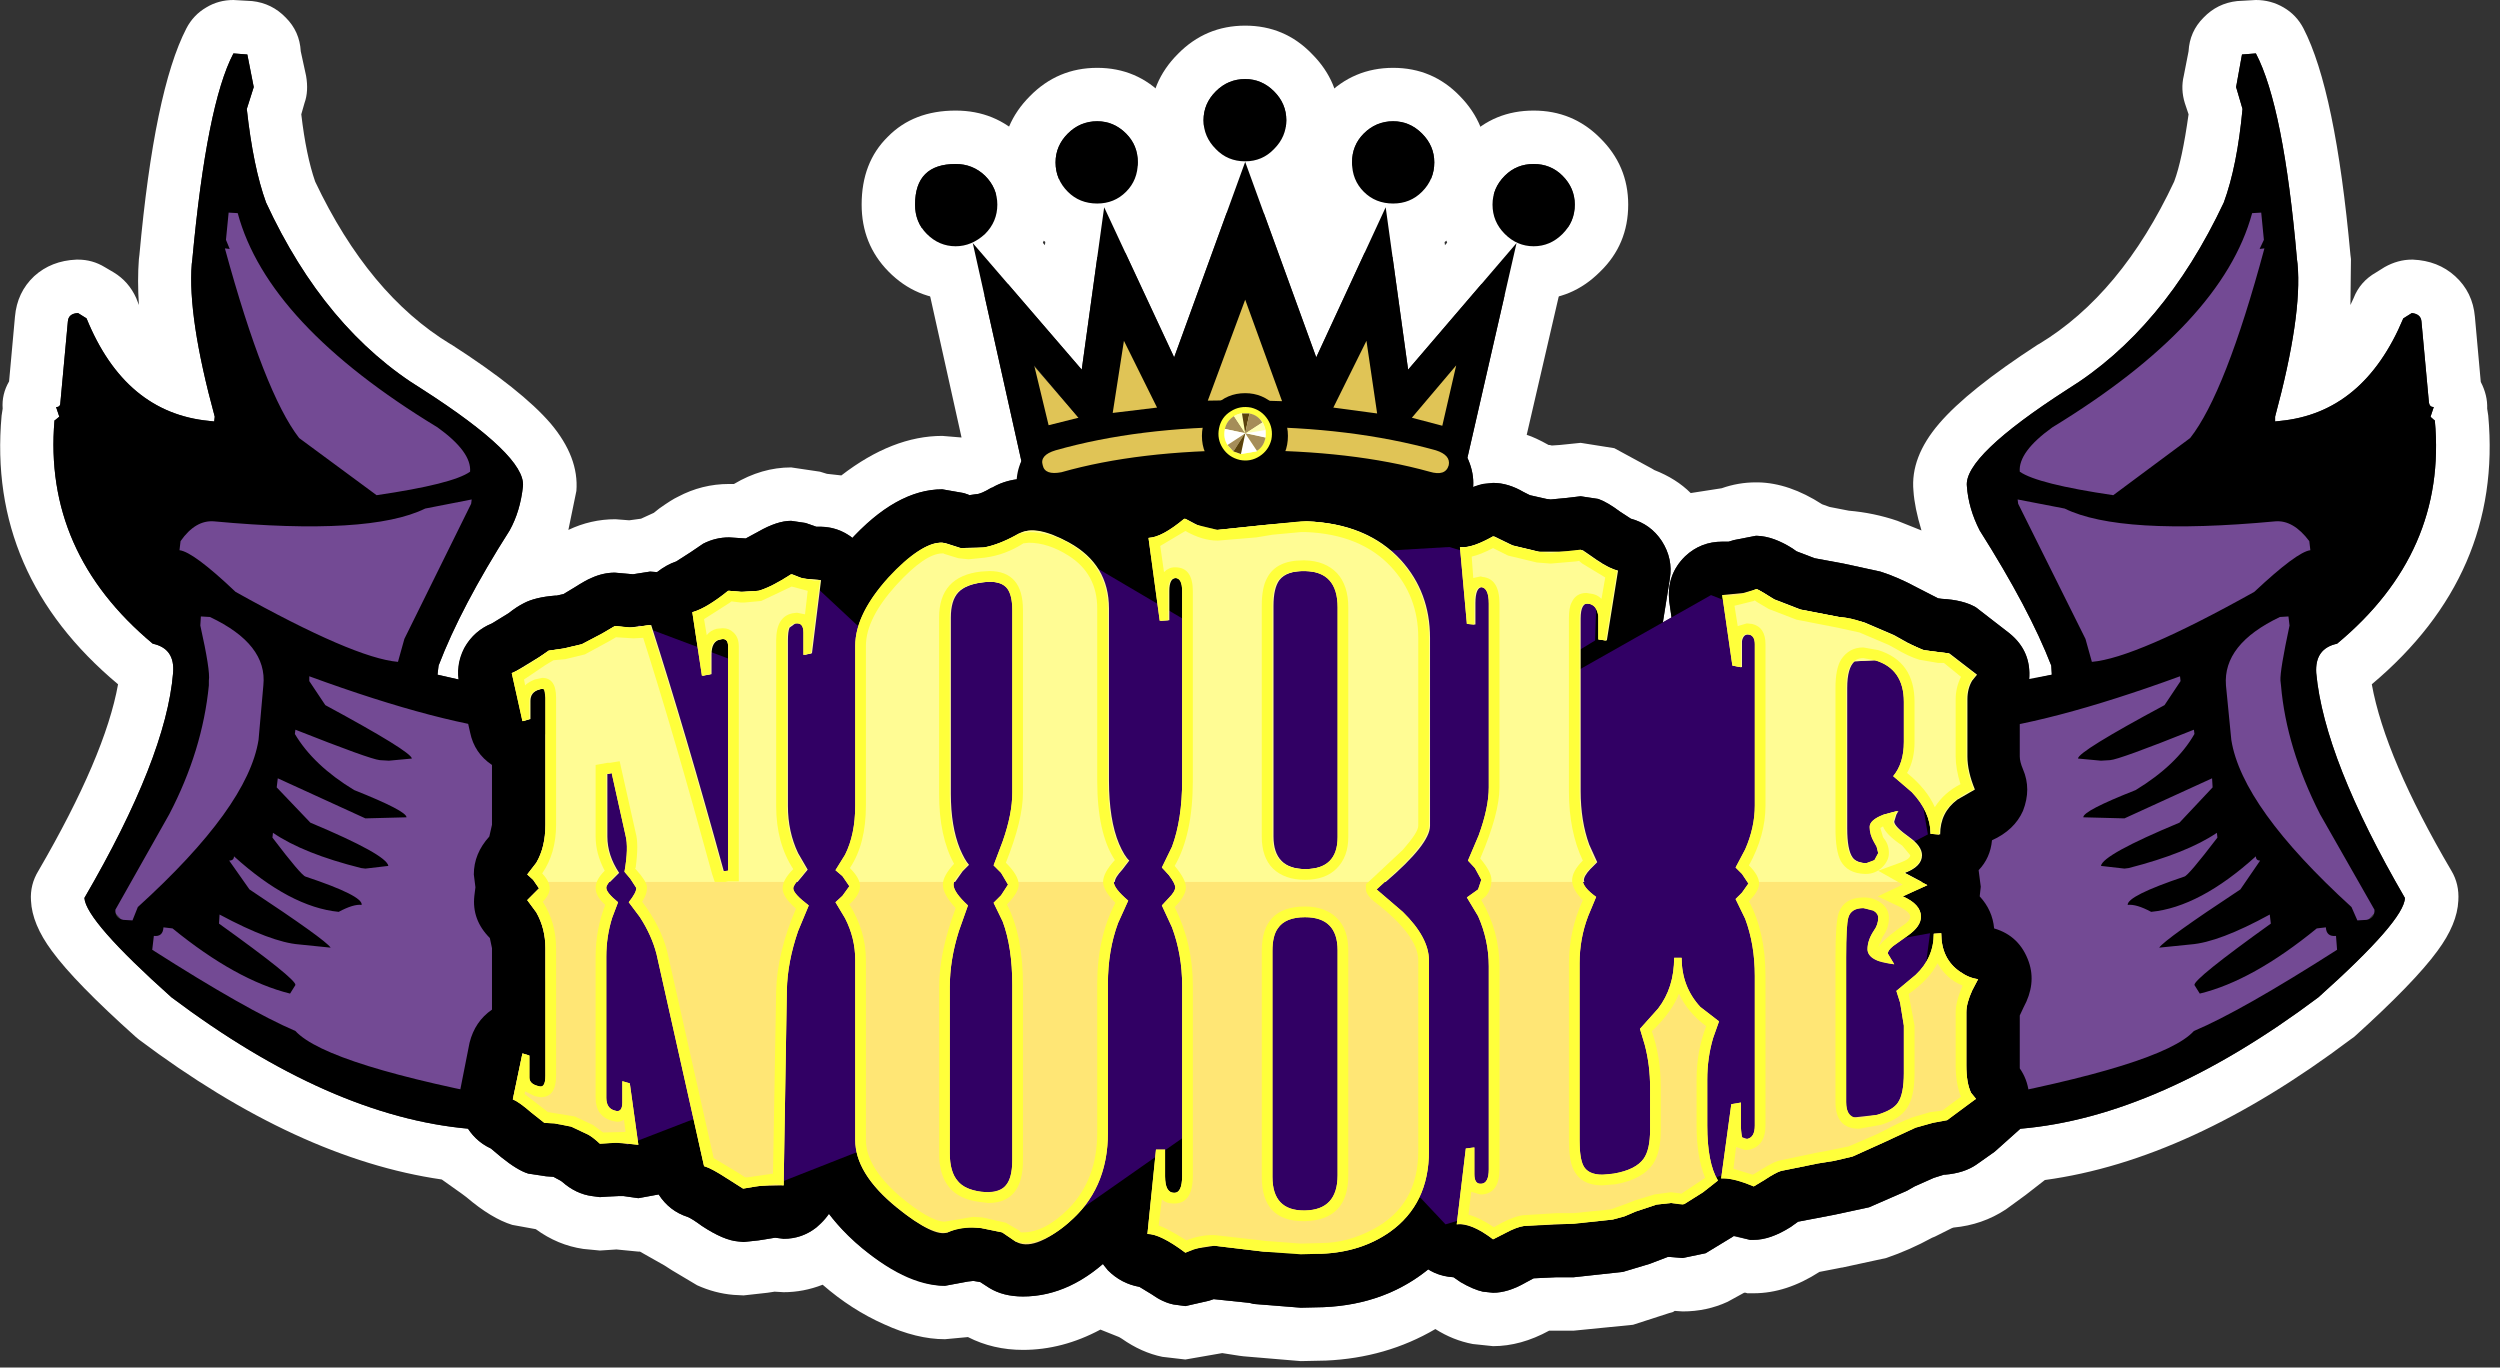 <?xml version="1.0" encoding="utf-8"?>
<svg version="1.1" id="Layer_1"
xmlns="http://www.w3.org/2000/svg"
xmlns:xlink="http://www.w3.org/1999/xlink"
width="234px" height="128px"
xml:space="preserve">
<rect width="100%" height="100%" fill="#333333" stroke="none"/>
<g id="1" transform="matrix(1, 0, 0, 1, 0, 0)">
<path style="fill:#FFFFFF;fill-opacity:1" d="M213.75,0.7Q214.95 1.4 215.6 2.65Q218.6 8.45 220 23.85L220.05 24.25L220 28.55L220.3 27.9Q220.9 26.35 222.4 25.5L223.2 25Q224.45 24.3 225.75 24.3L225.85 24.3Q228.2 24.4 229.8 25.85Q231.45 27.35 231.65 29.65L232.2 35.75Q232.85 37 232.8 38.25L232.9 38.9Q234.25 53.75 222 64.05Q223.25 70.95 229.45 81.5Q230.2 82.75 230.1 84.3Q230 86.5 228.15 89Q226 91.95 220.35 97.05L220 97.3Q205 108.6 191.4 110.45L189.6 111.85L187.75 113.2Q185.55 114.65 182.85 114.9L182.7 114.95L181.1 115.75L180.85 115.85Q178.75 117 176.55 117.75L172.4 118.65L172.35 118.65L171.85 118.75L170.3 119.05Q167.2 121.05 164.15 121.05L163.55 121.05L163.4 121L163.25 121L161.7 121.85Q159.75 122.75 157.5 122.75L156.75 122.7L156.6 122.8L156.25 122.9L152.85 124L147.3 124.55L145 124.55Q142.35 126 139.75 126L137.85 125.8Q136 125.45 134.35 124.4Q129.75 127.1 124.1 127.35L121.75 127.4L116.4 126.95L116 126.9L114.4 126.65L110.95 127.25L108.8 127Q106.85 126.6 105 125.3L104.75 125.15L103 124.45Q99.45 126.35 95.75 126.35Q92.95 126.35 90.6 125.15L88.45 125.35Q85.8 125.35 82.75 123.95Q79.7 122.6 77 120.25Q75.2 120.95 73.35 120.95L72.5 120.9L71.85 121L69.6 121.25L68.65 121.2Q66.9 121.05 65.25 120.3L62.9 118.9L62.2 118.45L59.9 117.15L59.75 117.15L57.7 116.95L56.15 117.05L54.6 116.9Q52.2 116.55 50.15 115.05L47.95 114.65Q46 114.05 43.65 112.05L43.25 111.75L41.35 110.4Q27.85 108.45 13 97.3L12.7 97.05Q7 91.95 4.85 89Q3 86.5 2.9 84.3Q2.8 82.8 3.6 81.5Q9.85 70.75 11.05 64.05Q-1.2 53.8 0.15 38.9L0.25 38.25Q0.15 36.9 0.85 35.7L1.4 29.65Q1.6 27.35 3.2 25.85Q4.8 24.4 7.15 24.3L7.3 24.3Q8.65 24.3 9.8 25L10.65 25.5Q12.05 26.35 12.75 27.9L13 28.55Q12.85 26.2 13 24.25L13.05 23.85Q14.45 8.45 17.45 2.65Q18.1 1.4 19.3 0.7Q20.45 0 21.85 0L23.6 0.1Q25.45 0.3 26.75 1.65Q28.05 2.95 28.15 4.8L28.65 7.1Q28.9 8.55 28.5 9.65L28.2 10.7Q28.65 14.55 29.5 17Q34.5 27.55 42.15 32.2L42.25 32.25Q48.85 36.5 51.55 39.65Q54.2 42.8 53.95 45.95L53.2 49.6Q55.3 48.6 57.6 48.6L58.9 48.7L60 48.55L61.2 48L61.7 47.6Q62.9 46.75 63.45 46.5Q65.7 45.3 68.25 45.3L68.7 45.3Q71.3 43.75 74.05 43.75L76.75 44.15L77.4 44.35L78.75 44.5Q83.55 40.8 88.2 40.8L90 40.95L86.2 23.85Q85.85 22.2 86.55 20.65Q87.3 19.1 88.85 18.3Q89.95 17.75 91.05 17.75Q93.35 17.75 94.85 19.5L97.8 22.95L98.4 18.75Q98.65 17.1 99.8 15.9Q100.95 14.75 102.6 14.5L103.35 14.4Q104.8 14.4 106.05 15.2Q107.25 16 107.9 17.3L109.3 20.4L111.85 13.45Q112.35 11.95 113.7 11.05Q114.95 10.15 116.55 10.15Q118.15 10.15 119.4 11.05Q120.7 11.95 121.25 13.45L123.75 20.35L125.15 17.3Q125.8 16 127 15.2Q128.25 14.4 129.7 14.4L130.45 14.5Q132.1 14.75 133.25 15.9Q134.45 17.1 134.65 18.75L135.25 22.95L138.2 19.5Q139.65 17.75 141.95 17.75Q143.25 17.75 144.2 18.3Q145.75 19.1 146.5 20.65Q147.2 22.2 146.8 23.85L142.9 40.7Q143.7 40.95 144.95 41.65L145.05 41.65L145.25 41.7L146 41.65L147.95 41.45L151.1 41.95L154.6 43.85L154.85 44Q156.9 44.8 158.25 46.15L161.15 45.7Q162.7 45.15 164.35 45.15L164.55 45.15Q167.45 45.2 170.55 47.2L171.25 47.45L173.05 47.8Q175.4 48 177.6 48.75L179.85 49.65Q179.2 47.5 179.1 45.95Q178.8 42.8 181.5 39.65Q184.2 36.5 190.75 32.25L190.85 32.2Q198.55 27.55 203.5 17Q204.25 15 204.85 10.7L204.5 9.65Q204.1 8.35 204.4 7.1L204.85 4.8Q204.95 2.95 206.25 1.65Q207.55 0.3 209.4 0.1L211.15 0Q212.55 0 213.75 0.7M209.3,8.15L209.9 10.2Q209.4 15.55 208.15 18.95Q202.55 30.85 193.5 36.45Q183.8 42.7 184.1 45.5Q184.25 47.6 185.3 49.65Q189.95 57 192 62.3L192.05 63.15L189.9 63.65Q190.2 60.95 188.05 59.25L184.95 56.85Q183.75 56.15 181.75 56.05L181.4 56L179.45 55Q177.6 54 176 53.5L172.55 52.75L169.85 52.25L168.15 51.6L167.8 51.35Q166 50.2 164.45 50.15L164.35 50.15L162.3 50.55L161.8 50.7L161.2 50.7Q159.2 50.7 157.75 52.05Q155.95 53.8 156.25 56.35L156.45 57.8L155.65 58.25L156.3 54.15Q156.6 52.3 155.55 50.65Q154.5 49.05 152.65 48.55L151.65 47.9Q150.45 47 149.6 46.7L147.95 46.45L146.7 46.6L145.15 46.75L144.75 46.7L143.2 46.35L142.6 46.05Q141.15 45.2 139.75 45.2L138.8 45.3L137.9 45.6L137.9 45.2Q137.9 44.05 137.35 42.85L141.95 22.75L131.8 34.6L129.7 19.4L123.2 33.45L116.55 15.15L109.9 33.45L103.35 19.4L101.25 34.6L91.05 22.75L95.6 43.15L95.2 44.85Q94 45 92.85 45.65L92.8 45.65Q91.8 46.25 91.4 46.25L90.7 46.35L90.65 46.3L90.2 46.15L88.2 45.8Q84.1 45.8 79.8 50.35Q78.45 49.3 76.8 49.3L76.4 49.3L75.4 48.95L74.05 48.75Q72.75 48.75 71 49.75L69.8 50.4L68.25 50.3Q66.95 50.3 65.8 50.9L64.7 51.65L63.3 52.55Q62.4 52.85 61.5 53.55L60.85 53.5L59.25 53.75L57.55 53.6Q56.45 53.6 55.35 54.1Q54.85 54.3 53.75 55L52.75 55.6L52.1 55.75L51.95 55.75Q50.1 55.9 49.05 56.45Q48.35 56.8 47.6 57.4L46.05 58.35Q44.45 59 43.6 60.45Q42.75 61.95 42.95 63.6L40.95 63.15L41.05 62.3Q43.15 56.8 47.7 49.65Q48.7 47.85 48.95 45.5Q49.2 42.65 39.55 36.45Q30.4 30.85 24.9 18.95Q23.7 15.65 23.1 10.2L23.75 8.15L23.15 5.1L21.85 5Q19.35 9.75 18 24.3L17.95 24.7Q17.55 29.65 20.1 39L20.05 39.45L19.6 39.4Q11.7 38.65 8.1 29.8L7.3 29.3Q6.4 29.35 6.35 30.1L5.65 37.7Q5.65 38.1 5.3 38.1L5.25 38.1L5.55 39L5.2 39.35L5.1 39.35Q4.05 51.7 14.3 60.25Q16.4 60.7 16.2 63Q15.55 70.9 7.9 84.05Q8.05 86.2 16.05 93.35Q30.85 104.45 43.8 105.65Q44.7 106.95 45.95 107.5L46.9 108.3Q48.45 109.55 49.45 109.85L51.1 110.1L51.8 110.15L52.45 110.5L52.6 110.6Q53.9 111.75 55.4 111.95L56.15 112.05L56.9 112L57.95 111.95L58.35 111.95L59.75 112.15L61.65 111.8Q62.65 113.35 64.35 113.9Q64.75 114.05 65.7 114.75Q67.75 116.1 69.1 116.2L69.6 116.25L71 116.1L72.55 115.85L73.35 115.95Q75.05 115.95 76.4 114.9L77.6 113.6Q79.75 116.5 83.05 118.5Q86.2 120.35 88.45 120.35L90.6 119.95L91.05 119.9L91.15 119.9L91.75 120L92.6 120.55Q93.9 121.35 95.75 121.35Q99.6 121.35 103.25 118.3L103.7 118.9Q104.95 120.15 106.65 120.45L107.8 121.15Q108.85 121.9 109.85 122.1L110.95 122.25L113.15 121.75L113.6 121.6L116.95 121.95L117.35 122.05L121.75 122.4L123.9 122.35Q129.6 122.1 133.7 118.8Q134.75 119.45 136.05 119.55L136.7 120Q137.9 120.7 138.8 120.9L139.75 121Q141.15 121 142.8 120.05L143.55 119.65L145.7 119.55L147.3 119.55L151.9 119.05L154.4 118.3L156.1 117.65L156.3 117.65L157.5 117.75L159.65 117.3L162.2 115.75L162.25 115.7L163.8 116.05L164.15 116.05Q165.7 116.05 167.6 114.85L168.3 114.35L171.7 113.7L174.95 113L178.5 111.45L179.2 111.05L181 110.25L181.95 109.95L182.05 109.95Q183.85 109.8 185 109L186.7 107.8L189.05 105.7L189.1 105.65Q202.05 104.55 217 93.35Q225.05 86.15 225.1 84.05Q217.55 71.05 216.8 63Q216.65 60.7 218.75 60.25Q229.05 51.7 227.9 39.35L227.85 39.35Q227.5 39.35 227.5 39L227.8 38.1L227.75 38.1Q227.45 38.1 227.35 37.7L226.65 30.1Q226.6 29.4 225.75 29.3L224.95 29.8Q221.25 38.65 213.4 39.4L212.95 39.45L212.95 39Q215.5 29.55 215.05 24.7L215 24.3Q213.75 9.95 211.15 5L209.85 5.1L209.3 8.15" />
<path style="fill:#FFFFFF;fill-opacity:1" d="M136.65,9Q139.2 11.6 139.2 15.2Q139.2 18.9 136.65 21.5Q134 24.05 130.4 24.05Q126.7 24.05 124.15 21.5Q121.55 18.9 121.55 15.2Q121.55 11.55 124.1 9Q126.7 6.35 130.4 6.35Q134.1 6.35 136.65 9M133.1,17.95Q134.25 16.8 134.25 15.2Q134.25 13.65 133.1 12.5Q131.95 11.35 130.4 11.35Q128.8 11.35 127.65 12.5Q126.55 13.6 126.55 15.2Q126.55 16.85 127.65 17.95Q128.75 19.05 130.4 19.05Q132 19.05 133.1 17.95" />
<path style="fill:#FFFFFF;fill-opacity:1" d="M149.75,12.9Q152.4 15.5 152.4 19.15Q152.4 22.9 149.75 25.45Q147.15 28.05 143.55 28.05Q139.9 28.05 137.35 25.45Q134.75 22.85 134.75 19.15Q134.75 15.5 137.35 12.9Q139.85 10.35 143.55 10.35Q147.2 10.35 149.75 12.9M140.85,16.45Q139.7 17.6 139.7 19.15Q139.7 20.75 140.85 21.9Q142 23.05 143.55 23.05Q145.1 23.05 146.25 21.9Q147.4 20.75 147.4 19.15Q147.4 17.6 146.25 16.45Q145.15 15.35 143.55 15.35Q141.95 15.35 140.85 16.45" />
<path style="fill:#FFFFFF;fill-opacity:1" d="M122.8,5.05Q125.4 7.65 125.4 11.25Q125.4 14.9 122.8 17.5Q120.2 20.1 116.55 20.1Q112.85 20.1 110.25 17.5Q107.65 14.9 107.65 11.25Q107.65 7.65 110.25 5.05Q112.85 2.4 116.55 2.4Q120.25 2.4 122.8 5.05M113.8,8.55Q112.65 9.7 112.65 11.25Q112.65 12.8 113.8 13.95Q114.9 15.1 116.55 15.1Q118.15 15.1 119.25 13.95Q120.4 12.8 120.4 11.25Q120.4 9.7 119.25 8.55Q118.1 7.4 116.55 7.4Q114.95 7.4 113.8 8.55" />
<path style="fill:#FFFFFF;fill-opacity:1" d="M95.7,12.9Q98.35 15.55 98.35 19.15Q98.35 22.8 95.7 25.45Q93.1 28.05 89.45 28.05Q85.75 28.05 83.15 25.4Q80.65 22.85 80.65 19.15Q80.65 15.2 83.1 12.8Q85.5 10.35 89.45 10.35Q93.15 10.35 95.7 12.9M92.2,21.9Q93.35 20.75 93.35 19.15Q93.35 17.6 92.2 16.45Q91.05 15.35 89.45 15.35Q85.65 15.35 85.65 19.15Q85.65 20.8 86.75 21.9Q87.9 23.05 89.45 23.05Q90.95 23.05 92.2 21.9" />
<path style="fill:#FFFFFF;fill-opacity:1" d="M108.95,9Q111.5 11.55 111.5 15.2Q111.5 18.95 108.9 21.45Q106.4 24.05 102.7 24.05Q99 24.05 96.4 21.45Q93.8 18.95 93.8 15.2Q93.8 11.6 96.4 9Q99 6.35 102.7 6.35Q106.4 6.35 108.95 9M99.95,12.5Q98.8 13.65 98.8 15.2Q98.8 16.8 99.95 17.95Q101.05 19.05 102.7 19.05Q104.3 19.05 105.4 17.95Q106.5 16.85 106.5 15.2Q106.5 13.6 105.4 12.5Q104.25 11.35 102.7 11.35Q101.1 11.35 99.95 12.5" />
<path style="fill:#734A94;fill-opacity:1" d="M24.45,22.45Q30.25 32.1 40.6 38.6L44.25 41.15Q47.9 44.15 47.85 46.65L38.95 63.9L55.85 70.05L48.05 105.25Q42.1 104.35 34.3 101.25Q18.75 95.1 9.8 84.3Q12.75 81.1 15.1 75.85Q19.8 65.3 16.75 54.85L16.25 46.85L27.3 46.6Q24.5 43.9 22.25 38.45Q17.8 27.65 20.75 14.1L21.5 16.45Q22.65 19.45 24.45 22.45" />
<path style="fill:#000000;fill-opacity:1" d="M23.15,5.1L23.75 8.15L23.1 10.2Q23.7 15.65 24.9 18.95Q30.4 30.85 39.55 36.45Q49.2 42.65 48.95 45.5Q48.7 47.85 47.7 49.65Q43.15 56.8 41.05 62.3L40.95 63.15Q46.35 64.45 49.35 64.75Q62.2 65.9 75.8 65L77.05 65.55L85.25 64.95L95.7 63.65L95.35 67.55L93.45 67.9Q66 70.1 54.5 69.05L49.05 68.55Q41.5 67.9 28.95 63.3L28.95 63.75L30.45 66Q38.5 70.35 38.55 71L36.4 71.2L35.55 71.15Q34.6 71.05 27.65 68.3L27.6 68.7Q29.35 71.65 33.15 73.95Q38.05 75.9 38.05 76.5L34.2 76.6L26 72.85L25.9 73.7L29.05 77Q36.2 80 36.35 81.05L34.2 81.3L33.8 81.25Q28.4 79.9 25.55 77.95L25.5 78.4Q28.2 81.95 28.6 82.05Q34 83.85 33.85 84.7Q33.1 84.6 31.7 85.35Q27.15 84.9 21.9 80.15Q21.9 80.55 21.45 80.55L23.35 83.25Q30.45 87.95 30.95 88.7L28 88.4Q25.4 88.2 20.55 85.6L20.5 86.45Q27.75 91.65 27.65 92.2L27.15 93Q22.1 91.75 16.15 86.9L15.3 86.8Q15.25 87.7 14.4 87.6L14.25 88.9Q23.1 94.55 27.65 96.5Q30.65 99.75 48.85 103.1Q60.15 104.15 86.3 100.1L92.5 98.9L92.15 102.5L74.35 104.55Q72.1 107.45 50.25 106.65L43.95 105.65Q30.95 104.55 16.05 93.35Q8.05 86.2 7.9 84.05Q15.55 70.9 16.2 63Q16.4 60.7 14.3 60.25Q4.05 51.7 5.1 39.35L5.55 39L5.25 38.1Q5.65 38.1 5.65 37.7L6.35 30.1Q6.4 29.35 7.3 29.3L8.1 29.8Q11.7 38.65 19.6 39.4L20.05 39.45L20.1 39Q17.55 29.65 17.95 24.7L18 24.3Q19.35 9.75 21.85 5L23.15 5.1M21.4,19.9L21.15 22.45L21.5 23.3L21.05 23.25Q24.75 36.8 28 41L35.25 46.35Q42.4 45.3 44 44.15Q44.15 42.3 40.95 40Q25.05 30.35 22.25 19.95L21.4 19.9M16.8,51.5Q18.1 51.65 22.05 55.4Q33.15 61.6 37.25 61.95L37.85 59.8L44.1 47.15L44.15 46.75L39.8 47.6Q34.6 50.15 20.05 48.8Q18.3 48.65 16.9 50.65L16.8 51.5M18.8,57.7L18.75 58.55Q19.7 62.8 19.55 63.7L19.55 64.15Q18.95 70.25 15.85 76.2L10.8 85.15Q10.75 85.95 11.55 86.1L12.4 86.15L12.9 84.9Q23.2 75.55 24.2 69.25L24.65 64.15Q25.05 60.3 19.65 57.75L18.8 57.7" />
<path style="fill:#734A94;fill-opacity:1" d="M188.75,41.15Q190.6 39.6 192.4 38.6Q202.75 32.1 208.55 22.45Q211.45 17.65 212.3 14.1Q215.25 27.65 210.75 38.45Q208.55 43.9 205.7 46.6L216.8 46.85L216.3 54.85Q213.2 65.3 217.9 75.85Q220.3 81.1 223.25 84.3Q214.25 95.1 198.7 101.25Q193.85 103.15 188.9 104.4L184.95 105.25L177.2 70.05L194.1 63.9L185.2 46.65Q185.15 44.15 188.75 41.15" />
<path style="fill:#000000;fill-opacity:1" d="M209.85,5.1L211.15 5Q213.75 9.95 215 24.3L215.05 24.7Q215.5 29.55 212.95 39L212.95 39.45L213.4 39.4Q221.25 38.65 224.95 29.8L225.75 29.3Q226.6 29.4 226.65 30.1L227.35 37.7Q227.4 38.1 227.8 38.1L227.5 39L227.9 39.35Q229.05 51.7 218.75 60.25Q216.65 60.7 216.8 63Q217.55 71.05 225.1 84.05Q225.05 86.15 217 93.35Q202.05 104.55 189.1 105.65L182.8 106.65Q160.9 107.5 158.7 104.55L140.85 102.5L140.55 98.9L146.75 100.1Q172.9 104.15 184.15 103.1Q202.45 99.7 205.35 96.5Q209.75 94.65 218.75 88.9L218.65 87.6Q217.75 87.7 217.7 86.8L216.85 86.9Q210.85 91.8 205.9 93L205.4 92.2Q205.3 91.65 212.55 86.45L212.45 85.6Q207.7 88.2 205.05 88.4L202.1 88.7Q202.65 87.9 209.7 83.25L211.55 80.55Q211.15 80.55 211.15 80.15Q205.9 84.9 201.35 85.35Q199.95 84.6 199.15 84.7Q199.1 83.85 204.45 82.05Q204.8 82 207.55 78.4L207.5 77.95Q204.7 79.85 199.25 81.25L198.85 81.3L196.65 81.05Q196.8 80 204 77L207.1 73.7L207.05 72.85L198.85 76.6L195 76.5Q194.95 75.9 199.9 73.95Q203.75 71.6 205.4 68.7L205.35 68.3Q198.35 71.1 197.5 71.15L196.65 71.2L194.5 71Q194.5 70.35 202.6 66L204.1 63.75L204.05 63.3Q191.6 67.85 184 68.55L178.5 69.05Q167 70.1 139.55 67.9L137.75 67.55L137.4 63.65L147.8 64.95L156 65.55L157.2 65Q170.85 65.9 183.65 64.75L192.05 63.15L192 62.3Q189.95 57 185.3 49.65Q184.25 47.6 184.1 45.5Q183.8 42.7 193.5 36.45Q202.55 30.85 208.15 18.95Q209.4 15.55 209.9 10.2L209.3 8.15L209.85 5.1M188.9,47.15L195.2 59.8L195.8 61.95Q199.9 61.6 211 55.4Q215 51.65 216.25 51.5L216.15 50.65Q214.65 48.65 212.95 48.8Q198.45 50.15 193.25 47.6L188.85 46.75L188.9 47.15M205,41Q208.3 36.8 211.95 23.25L211.5 23.3L211.9 22.45L211.65 19.9L210.8 19.95Q208 30.3 192.1 40Q188.9 42.3 189.05 44.15Q190.7 45.3 197.8 46.35L205 41M208.85,69.25Q209.85 75.55 220.1 84.9L220.65 86.15L221.5 86.1Q222.3 85.95 222.25 85.15L217.15 76.2Q214 70 213.5 64.15L213.45 63.7Q213.4 62.75 214.3 58.55L214.2 57.7L213.4 57.75Q208.05 60.3 208.35 64.15L208.85 69.25" />
<path style="fill:#E0C456;fill-opacity:1" d="M138.45,31.35L136.6 41.85L137 46.6L97 46.05L94.8 31.7L95.35 32.6L100.95 39.1L105.1 28L110.85 37.6L113.85 30.9Q116.95 24.15 117.3 24.15Q117.65 24.15 120.7 30.35L123.7 36.5L129.25 28.95L131.25 37.25L138.45 31.35" />
<path style="fill:#000000;fill-opacity:1" d="M147.4,19.15Q147.4 20.75 146.25 21.9Q145.1 23.05 143.55 23.05Q142 23.05 140.85 21.9Q139.7 20.75 139.7 19.15Q139.7 17.6 140.85 16.45Q141.95 15.35 143.55 15.35Q145.15 15.35 146.25 16.45Q147.4 17.6 147.4 19.15M130.4,19.05Q128.75 19.05 127.65 17.95Q126.55 16.85 126.55 15.2Q126.55 13.6 127.65 12.5Q128.8 11.35 130.4 11.35Q131.95 11.35 133.1 12.5Q134.25 13.65 134.25 15.2Q134.25 16.8 133.1 17.95Q132 19.05 130.4 19.05M135,39.85L136.3 34.2L132.15 39.1L135 39.85M134.4,42.15Q126.45 39.95 116.55 39.95Q106.55 39.95 98.8 42.15Q97.3 42.6 97.6 43.55Q97.8 44.5 99.35 44.2Q106.55 42.15 116.65 42.15Q126.6 42.15 133.8 44.15Q135.3 44.6 135.6 43.55Q135.8 42.6 134.4 42.15M136.7,48.45L96.4 48.45Q95.15 47.1 95.15 45.25Q95.15 44.15 95.6 43.15L91.05 22.75L101.25 34.6L103.35 19.4L109.9 33.45L116.55 15.15L123.2 33.45L129.7 19.4L131.8 34.6L141.95 22.75L137.35 42.85Q137.9 44.05 137.9 45.2Q137.9 47.1 136.7 48.45M119.25,8.55Q120.4 9.7 120.4 11.25Q120.4 12.8 119.25 13.95Q118.15 15.1 116.55 15.1Q114.9 15.1 113.8 13.95Q112.65 12.8 112.65 11.25Q112.65 9.7 113.8 8.55Q114.95 7.4 116.55 7.4Q118.1 7.4 119.25 8.55M102.7,19.05Q101.05 19.05 99.95 17.95Q98.8 16.8 98.8 15.2Q98.8 13.65 99.95 12.5Q101.1 11.35 102.7 11.35Q104.25 11.35 105.4 12.5Q106.5 13.6 106.5 15.2Q106.5 16.85 105.4 17.95Q104.3 19.05 102.7 19.05M93.35,19.15Q93.35 20.75 92.2 21.9Q90.95 23.05 89.45 23.05Q87.9 23.05 86.75 21.9Q85.65 20.8 85.65 19.15Q85.65 15.35 89.45 15.35Q91.05 15.35 92.2 16.45Q93.35 17.6 93.35 19.15M108.3,38.15L105.2 31.9L104.15 38.65L108.3 38.15M100.95,39.1L96.8 34.2L98.15 39.8L100.95 39.1M116.55,37.45L120 37.55L116.55 28.05L113.05 37.5L116.55 37.45M128.9,38.7L127.9 31.9L124.8 38.15L128.9 38.7" />
<path style="fill:#000000;fill-opacity:1" d="M120.55,40.8Q120.55 42.5 119.4 43.65Q118.2 44.85 116.55 44.85Q114.85 44.85 113.7 43.65Q112.5 42.5 112.5 40.8Q112.5 39.15 113.7 38Q114.85 36.8 116.55 36.8Q118.2 36.8 119.4 38Q120.55 39.15 120.55 40.8" />
<path style="fill:#FFFF3B;fill-opacity:1" d="M116.05,43.05Q115 42.8 114.45 41.95Q113.9 41.1 114.1 40.1Q114.3 39.05 115.2 38.5Q116.05 37.95 117.1 38.15Q118.1 38.4 118.65 39.25Q119.2 40.1 119 41.15Q118.75 42.15 117.9 42.7Q117.05 43.25 116.05 43.05" />
<path style="fill:#FFFFB2;fill-opacity:1" d="M116.15,42.5Q115.35 42.35 114.9 41.65Q114.45 41 114.65 40.2Q114.8 39.4 115.5 38.95Q116.2 38.55 116.95 38.7Q117.75 38.9 118.2 39.55Q118.6 40.25 118.45 41Q118.25 41.8 117.6 42.25L116.15 42.5" />
<path style="fill:#A58D59;fill-opacity:1" d="M115.5,38.95L116.55 40.55L114.65 40.15Q114.8 39.4 115.5 38.95" />
<path style="fill:#FFFFFF;fill-opacity:1" d="M114.9,41.65Q114.5 41 114.65 40.15L116.55 40.55L116.55 40.6L114.9 41.65" />
<path style="fill:#FFFFB2;fill-opacity:1" d="M115.5,38.95Q115.9 38.7 116.25 38.7L116.55 40.55L115.5 38.95" />
<path style="fill:#59410D;fill-opacity:1" d="M116.25,38.7L116.95 38.7L116.55 40.55L116.25 38.7" />
<path style="fill:#A58D59;fill-opacity:1" d="M116.55,40.55L116.95 38.7Q117.75 38.85 118.15 39.55L116.6 40.55L116.55 40.55" />
<path style="fill:#FFFFFF;fill-opacity:1" d="M117.6,42.25L116.15 42.5L116.55 40.6L116.55 40.55L117.65 42.2L117.6 42.25" />
<path style="fill:#A58D59;fill-opacity:1" d="M114.9,41.65L116.5 40.6L115.45 42.25L114.9 41.65" />
<path style="fill:#59410D;fill-opacity:1" d="M116.15,42.5L115.45 42.25L116.5 40.6L116.55 40.6L116.15 42.5" />
<path style="fill:#A58D59;fill-opacity:1" d="M117.65,42.2L116.55 40.55L116.6 40.55L118.45 40.95Q118.3 41.8 117.65 42.2" />
<path style="fill:#FFFFB2;fill-opacity:1" d="M118.15,39.55L118.2 39.55L118.45 40.25L116.6 40.55L118.15 39.55" />
<path style="fill:#FFFFFF;fill-opacity:1" d="M116.6,40.55L118.45 40.25L118.45 40.95L116.6 40.55" />
<path style="fill:#000000;fill-opacity:1" d="M132.05,102.25L101.05 102.25L101.05 53.25L132.05 53.25L132.05 102.25" />
<path style="fill:#000000;fill-opacity:1" d="M47.6,57.4Q48.35 56.8 49.05 56.45Q50.1 55.9 51.95 55.75L52.1 55.75L52.75 55.6L53.75 55Q54.85 54.3 55.35 54.1Q56.45 53.6 57.55 53.6L59.25 53.75L60.85 53.5L61.5 53.55Q62.4 52.85 63.3 52.55L64.7 51.65L65.8 50.9Q66.95 50.3 68.25 50.3L69.8 50.4L71 49.75Q72.75 48.75 74.05 48.75L75.4 48.95L76.4 49.3L76.8 49.3Q78.85 49.35 80.3 50.8Q81.75 52.25 81.75 54.3L80.9 61.75Q80.6 64.05 78.65 65.35L78.65 75.45Q78.65 77 79.45 78.35Q80.6 79.85 80.5 81.65L80.5 81.75L80.3 82.8L80.7 84.4Q80.8 85.7 80.15 87.1Q78.75 90.25 78.65 92.8L78.35 111Q78.35 113.35 76.4 114.9Q75.05 115.95 73.35 115.95L72.55 115.85L71 116.1L69.6 116.25L69.1 116.2Q67.75 116.1 65.7 114.75Q64.75 114.05 64.35 113.9Q62.65 113.35 61.65 111.8L59.75 112.15L58.35 111.95L57.95 111.95L56.9 112L56.15 112.05L55.4 111.95Q53.9 111.75 52.6 110.6L52.45 110.5L51.8 110.15L51.1 110.1L49.45 109.85Q48.45 109.55 46.9 108.3L45.95 107.5Q44.35 106.75 43.55 105.2Q42.75 103.6 43.1 101.9L43.95 97.6Q44.45 95.6 46.05 94.5L46.05 88.75L45.85 87.8Q44.15 86.1 44.4 83.85L44.5 83.05L44.35 81.85Q44.35 79.9 45.8 78.3L46.05 77.2L46.05 71.6Q44.4 70.5 44 68.55L43 64.1Q42.6 62.3 43.45 60.65Q44.35 59.05 46.05 58.35L47.6 57.4M68.15,55.3Q66.1 56.95 64.8 57.3L65.7 63.25L66.5 63.1L66.5 61.25Q66.5 60 67.35 59.85L67.65 59.8Q68.15 59.8 68.15 60.5L68.15 81.5L67.65 81.55Q64.05 68.45 60.85 58.5L59.3 58.75L57.55 58.6L56.35 59.3L54.45 60.3L52.75 60.7L51.35 60.9Q49.25 62.45 47.9 63L48.9 67.5L49.55 67.3L49.55 65.6Q49.55 64.8 50.35 64.55L50.75 64.45Q51.05 64.45 51.05 65.3L51.05 77.2Q51.05 79.3 50.2 80.75L49.35 81.85L49.9 82.35L50.45 83.15L49.35 84.25L50.2 85.4Q51.05 86.9 51.05 88.75L51.05 100.7Q51.05 101.7 50.6 101.7L50.35 101.65Q49.55 101.45 49.55 100.85L49.55 98.8L48.9 98.6L48 102.9Q48.6 103.15 49.75 104.15L50.95 105.1L51.9 105.15L53.45 105.45L55.05 106.2Q55.5 106.45 56.15 107.05L57.95 106.95L59.75 107.15L58.95 101.4L58.25 101.2L58.25 103.2Q58.25 104 57.75 104L57.55 103.95Q56.75 103.75 56.75 102.75L56.75 89.55Q56.75 87.65 57.3 85.9L57.85 84.45Q56.75 83.55 56.75 83.1Q56.75 82.8 57.3 82.25L57.85 81.7Q56.75 80.05 56.75 78.3L56.75 72.45L57.25 72.35L58.55 78.2Q58.85 79.35 58.45 81.6L59 82.25L59.55 83.1Q59.6 83.5 58.85 84.45L59.9 85.85Q61 87.55 61.45 89.3L65.9 109.15Q66.6 109.35 68.05 110.3L69.55 111.25L69.6 111.25L70.75 111.05L72.6 110.85L73.35 110.95L73.65 92.7Q73.7 90.05 74.7 87.15L75.7 84.75Q74.25 83.65 74.25 83.15Q74.25 82.85 74.9 82.15L75.5 81.4L74.6 79.85Q73.65 77.85 73.65 75.45L73.65 59.95Q73.65 59.1 73.8 58.75Q74 58.45 74.4 58.35L74.6 58.35Q75.2 58.35 75.2 59.2L75.2 61.3L75.9 61.15L76.75 54.3L76.25 54.35L74.8 54.05L74.05 53.75Q72.2 54.95 71 55.3L69.65 55.4L69.35 55.4L68.25 55.3L68.15 55.3" />
<path style="fill:#000000;fill-opacity:1" d="M92.85,45.65Q94.25 44.8 96.3 44.8Q100.7 44.8 104.4 47.75Q108.7 51.25 108.7 56.95L108.7 73.05Q108.7 76.25 109.4 77.3Q110.7 78.9 110.6 81.05L110.25 82.45L110.6 83.8L110.6 83.85Q110.7 85.35 109.9 86.95Q108.7 89 108.7 92.1L108.7 106.05Q108.7 112.85 104.2 117.4Q100.3 121.35 95.75 121.35Q93.9 121.35 92.6 120.55L91.75 120L91.15 119.9L91.05 119.9L90.6 119.95L88.45 120.35Q84.65 120.35 80.1 116.3Q75.05 111.8 75.05 106.7L75.05 89.85Q75.05 88.75 74.25 87.55Q72.95 85.8 73.25 83.75L73.25 83.65L73.4 82.95L73.25 82.25Q72.9 80.15 74.35 78.2Q75.05 77.25 75.05 75.4L75.05 60.45Q75.05 55.6 79.45 50.7Q83.85 45.8 88.2 45.8L90.2 46.15L90.65 46.3L90.7 46.35L91.4 46.25Q91.8 46.25 92.8 45.65L92.85 45.65M95.35,49.95Q93.5 51 92.05 51.25L90.65 51.35L89.85 51.3L88.6 50.9L88.2 50.8Q86.15 50.8 83.15 54.05Q80.05 57.5 80.05 60.45L80.05 75.4Q80.05 78.1 79.1 80L78.2 81.45L78.85 82L79.5 82.95L78.85 83.85L78.2 84.45L79.1 85.95Q80.05 87.8 80.05 89.85L80.05 106.7Q80.05 109.7 83.6 112.7Q86.65 115.35 88.45 115.35L88.7 115.35Q89.75 114.9 91.05 114.9L91.85 114.95L93.8 115.35L95.05 116.2L95.75 116.35Q98.15 116.35 100.6 113.9Q103.7 110.85 103.7 106.05L103.7 92.1Q103.7 88.95 104.65 86.4L105.6 84.3Q104.25 83.15 104.25 82.55Q104.25 82.15 104.95 81.4L105.6 80.55Q105.15 80.15 104.65 79Q103.7 76.75 103.7 73.05L103.7 56.95Q103.7 53.45 100.9 51.4Q98.7 49.8 96.3 49.8L95.35 49.95M94.3,55.1Q94.75 55.75 94.75 57.1L94.75 74.2Q94.75 76.2 93.85 78.75L93 81L93.7 81.7L94.35 82.8L93.7 83.8L93 84.5L93.85 86.25Q94.75 88.65 94.75 92.2L94.75 108.6Q94.75 110.25 94.15 110.95Q93.65 111.6 92.5 111.6L91.85 111.55Q90.3 111.35 89.65 110.55Q88.9 109.7 88.9 107.95L88.9 92.4Q88.9 89.85 89.75 87.15L90.6 84.75Q89.25 83.5 89.25 82.8Q89.25 82.4 89.9 81.7L90.6 80.95Q90.2 80.5 89.75 79.45Q88.9 77.35 88.9 74.3L88.9 57.8Q88.9 56.2 89.6 55.45Q90.3 54.7 91.95 54.5L92.6 54.45Q93.8 54.45 94.3 55.1" />
<path style="fill:#000000;fill-opacity:1" d="M138.75,77.3Q138.75 80 136.1 83.2Q138.75 86.5 138.75 89.9L138.75 107.75Q138.75 114.5 134 118.55Q129.85 122.1 123.9 122.35L121.75 122.4L117.35 122.05L116.95 121.95L113.6 121.6L113.15 121.75L110.95 122.25L109.85 122.1Q108.85 121.9 107.8 121.15L106.65 120.45Q104.95 120.15 103.7 118.9Q102.15 117.2 102.4 114.95L103.25 107.05Q103.5 104.65 105.65 103.3L105.65 92.25Q105.65 89.45 104.45 87.4Q103.55 85.75 103.8 84.1L103.8 84L104.05 82.95Q103.75 82.15 103.75 81.2L103.75 80.9Q103.8 79.8 104.6 78.35Q105.65 76.5 105.65 73.05L105.65 62.15Q103.8 60.8 103.6 58.75L102.55 51.05Q102.25 48.9 103.65 47.15Q104.8 45.75 106.55 45.45L107.6 44.7Q108.6 43.85 110.05 43.6L110.85 43.55Q112.1 43.55 113.6 44.3L114.2 44.6L116.65 44.35L118.15 44.1L121.8 43.8L122.4 43.8Q130.3 44.05 134.8 49.1Q138.75 53.55 138.75 59.7L138.75 77.3M133.75,89.9Q133.75 87.75 131.3 85.35L128.85 83.25L131.3 81Q133.75 78.5 133.75 77.3L133.75 59.7Q133.75 55.45 131.05 52.45Q127.9 49 122.25 48.8L121.8 48.8L118.25 49.15L113.95 49.6L111.9 49.1Q110.95 48.55 110.85 48.55Q108.75 50.3 107.5 50.35L108.55 58.1L109.35 58.05L109.35 55.3Q109.35 54.1 110 54.1Q110.65 54.1 110.65 55.35L110.65 73.05Q110.65 76.7 109.7 79.25L108.75 81.2L109.4 81.9Q110 82.7 110 83.05Q110 83.45 109.4 84.05L108.75 84.75L109.7 86.8Q110.65 89.35 110.65 92.25L110.65 110.05Q110.65 111.65 109.9 111.65Q109.05 111.65 109.05 110.1L109.05 107.6L108.2 107.6L107.4 115.5Q108.6 115.5 110.95 117.25L111.75 116.95Q112.7 116.6 113.6 116.6L113.65 116.6L118.25 117.15L121.75 117.4L123.7 117.35Q127.4 117.2 130.1 115.3Q133.75 112.7 133.75 107.75L133.75 89.9M119.6,54.35Q120.25 53.45 121.95 53.45L122.15 53.45Q125.2 53.5 125.2 56.85L125.2 78.35Q125.2 81.35 122.15 81.35Q119.1 81.35 119.1 78.3L119.1 56.7Q119.1 55.1 119.6 54.35M119.6,86.9Q120.3 85.85 122.15 85.85Q125.2 85.85 125.2 88.95L125.2 110Q125.2 113.25 122.15 113.3L121.95 113.3Q119.1 113.3 119.1 110.15L119.1 89Q119.1 87.6 119.6 86.9" />
<path style="fill:#000000;fill-opacity:1" d="M138.8,45.3L139.75 45.2Q141.15 45.2 142.6 46.05L143.2 46.35L144.75 46.7L145.15 46.75L146.7 46.6L147.95 46.45L149.6 46.7Q150.45 47 151.65 47.9L152.65 48.55Q154.5 49.05 155.55 50.65Q156.6 52.3 156.3 54.15L155.25 60.7Q154.85 63.15 152.85 64.25L152.85 74.05Q152.85 76.35 153.5 77.85Q154.65 79.25 154.35 81.45L154.1 82.3L154.35 83.2L154.2 85.35Q155.2 84.75 156.45 84.65L157.4 84.65Q159.5 84.65 160.85 86Q162.4 87.45 162.4 89.65Q162.4 90.65 163.1 91.1Q164.85 91.8 165.65 93.95Q166.2 95.7 165.4 97.85Q164.8 99.35 164.8 101.05L164.8 105.35Q164.8 107.3 165.25 108.2Q166.15 109.95 165.6 111.85Q165.25 113.15 164.3 114.1L162.2 115.75L159.65 117.3L157.5 117.75L156.3 117.65L156.1 117.65L154.4 118.3L151.9 119.05L147.3 119.55L145.7 119.55L143.55 119.65L142.8 120.05Q141.15 121 139.75 121L138.8 120.9Q137.9 120.7 136.7 120L136.05 119.55Q134.1 119.45 132.8 118.1Q131.1 116.3 131.4 114L132.2 106.9Q132.5 104.6 134.4 103.35L134.4 90.45Q134.4 89.15 133.9 88L133.35 87.1Q132.2 85.65 132.3 83.7Q132.4 82.75 132.65 82.15L132.4 80.8Q132.35 79.6 133.1 77.9Q134.4 74.85 134.4 73.7L134.4 62.45Q132.55 61.05 132.3 58.8L131.7 51.65Q131.45 49.35 133.15 47.65Q134.6 46.3 136.45 46.2L137.3 45.85Q138.05 45.45 138.8 45.3M136.85,51.25L136.65 51.2L137.3 58.4L138 58.45L138 56.45Q138 54.95 138.6 54.95L138.65 54.95Q139.35 55.05 139.35 56.5L139.35 73.7Q139.35 75.6 138.4 78.2L137.4 80.55L138.05 81.25L138.65 82.35L138.35 83.25L137.3 84L138.35 85.75Q139.35 88 139.35 90.45L139.35 109.45Q139.35 110.75 138.65 110.8L138.55 110.8Q138 110.8 138 109.9L138 107.4L137.2 107.5L136.35 114.6L136.55 114.55Q137.9 114.55 139.75 116L140.85 115.45Q141.95 114.85 142.65 114.75L145.7 114.55L147.3 114.55L150.95 114.15L152.05 113.85L153.1 113.4L155.05 112.75L156.4 112.6L156.45 112.6L157.5 112.75L157.65 112.7L159.4 111.6L160.8 110.5Q159.8 108.85 159.8 105.35L159.8 101.05Q159.8 99 160.35 97.15L160.9 95.6L159.15 94.25Q157.4 92.35 157.4 89.65L156.7 89.65Q156.7 92.45 155.2 94.4L153.5 96.3L153.95 97.8Q154.45 99.7 154.45 101.8L154.45 105.75Q154.45 107.6 153.85 108.45Q153.1 109.5 151.05 109.85L149.95 109.95Q148.65 109.95 148.2 109.1Q147.85 108.45 147.85 106.75L147.85 90.15Q147.85 87.85 148.65 85.75L149.4 83.95Q148.15 83.05 148.15 82.4Q148.15 82 148.75 81.35L149.4 80.7Q149 80.15 148.65 79.05Q147.85 76.85 147.85 74.05L147.85 57.9Q147.85 56.5 148.5 56.5L148.65 56.5Q149.45 56.6 149.6 57.65L149.6 59.85L150.3 59.95L151.35 53.4Q150.6 53.25 149.35 52.4L148.05 51.5L147.95 51.45L145.15 51.75L144 51.65L141.5 51.05L139.75 50.2Q137.9 51.25 136.85 51.25" />
<path style="fill:#000000;fill-opacity:1" d="M172.1,57.75L168.45 57.05L166 56.1Q164.6 55.15 164.4 55.15L164.35 55.15Q162.95 55.75 161.8 55.75L161.2 55.7L162.15 62.3L162.95 62.45L162.95 60Q163.1 59.35 163.5 59.35L163.75 59.4Q164.25 59.55 164.25 60.3L164.25 75.4Q164.25 77.45 163.35 79.5L162.45 81.2L163.05 81.8L163.65 82.7L163.05 83.55L162.45 84.15L163.35 86Q164.25 88.4 164.25 91.35L164.25 105.35Q164.25 106.45 163.55 106.6L163.35 106.65Q162.95 106.65 162.95 105.55L162.95 103.2L162.05 103.35L161.1 110.3L161.3 110.3Q162.35 110.3 164.15 111.05L165.15 110.45Q166.2 109.75 166.7 109.6L170.15 108.9L171.7 108.65L173.4 108.25L176.5 106.85L179.3 105.55L180.9 105.1L182.25 104.85L184.95 102.85L184.5 102.3Q184.05 101.4 184.05 99.7L184.05 94.75Q184.05 93.9 184.6 92.7L185.15 91.65Q184.3 91.55 183.45 90.95Q181.7 89.75 181.7 87.35L181 87.4Q181 89.65 179.3 91.25L177.5 92.75L177.85 93.85L178.2 96L178.2 100.45Q178.2 102.4 177.65 103.2Q177.2 103.9 175.7 104.35L174 104.65Q172.8 104.65 172.8 103.15L172.8 89.6Q172.8 86.6 173 85.9Q173.25 85 174.4 85L174.45 85L175.35 85.25Q175.8 85.5 175.8 85.9Q175.8 86.55 175.4 87.1Q174.8 88 174.8 88.85Q174.8 89.5 175.85 89.95L177.2 90.25L177.3 90.25L176.7 89.25Q176.7 88.95 177.2 88.55L178.6 87.55Q179.8 86.7 179.8 85.8Q179.8 84.65 178.1 83.9L180.4 82.85L178.2 81.7Q179.8 81.1 179.8 80.05Q179.8 79.2 178.6 78.35Q177.2 77.35 177.2 76.9L177.4 76.25L177.6 75.9L176.3 76.25Q175 76.75 175 77.4Q175 78.1 175.4 78.8L175.65 79.25L175.8 79.85L175.45 80.5L174.65 80.8L174.6 80.8Q173.65 80.75 173.3 80.25Q172.8 79.55 172.8 77.55L172.8 64.4Q172.8 61.6 174.4 61.6L175.5 61.8Q178.2 62.6 178.2 65.7L178.2 69.45Q178.2 71.45 177.2 72.65L178.95 74.15Q180.7 76 180.7 78.05L181.5 78.1Q181.5 76.05 183.1 74.85Q183.9 74.25 184.75 73.9Q184.05 72.2 184.05 70.8L184.05 65.45Q184.05 64.45 184.5 63.7L184.95 63.15L182.35 61.15L180 60.85L178.45 60.15L177.2 59.45L174.4 58.25Q173.15 57.8 172.1 57.75M181.4,56L181.75 56.05Q183.75 56.15 184.95 56.85L188.05 59.25Q190.3 61.05 189.9 64L189.05 66L189.05 70.8Q189.05 71.3 189.35 72Q190.15 73.85 189.35 75.9Q188.55 77.7 186.45 78.65Q186.3 80.3 185.2 81.45L185.4 83L185.3 83.9Q186.5 85.2 186.65 86.9Q189.05 87.6 189.9 90.05Q190.6 92.1 189.4 94.3L189.05 95.05L189.05 100Q189.75 101 189.9 102.25Q190.15 104.2 189.05 105.7L186.7 107.8L185 109Q183.85 109.8 182.05 109.95L181.95 109.95L181 110.25L179.2 111.05L178.5 111.45L174.95 113L171.7 113.7L168.3 114.35L167.6 114.85Q165.7 116.05 164.15 116.05L163.8 116.05L162.05 115.6L161.1 115.3Q158.95 115.3 157.5 113.75Q155.85 112 156.15 109.65L157.05 102.7Q157.35 100.5 159.25 99.2L159.25 91.35Q159.25 88.6 158.25 86.9Q157.15 85.15 157.55 83.15L157.65 82.7L157.45 81.4L157.45 81.3Q157.4 79.65 158.35 78.3Q159.25 76.65 159.25 75.4L159.25 66.4Q157.5 65.15 157.2 63L156.25 56.35Q155.95 53.8 157.75 52.05Q159.2 50.7 161.2 50.7L161.8 50.7L162.3 50.55L164.35 50.15L164.45 50.15Q166 50.2 167.8 51.35L168.15 51.6L169.85 52.25L172.55 52.75L176 53.5Q177.6 54 179.45 55L181.4 56" />
<path style="fill:#310064;fill-opacity:1" d="M111.45,58.35L112.85 105L97.15 116L88.45 111.9L83.45 105L85.1 54.8L98.3 50.6L111.45 58.35" />
<path style="fill:#310064;fill-opacity:1" d="M52.4,69L59.8 58.5L70.05 62.35L75.7 54.3L81.55 59.75L81.2 107.45L72.3 110.95L65.95 104.35L58.7 107.15L53.75 103L52.4 69" />
<path style="fill:#310064;fill-opacity:1" d="M143.45,65.15L160.15 55.7L170.55 59.8L179.1 61.8L179.6 73.2L180.45 78.1L176.9 79.95L175.65 88.25L180.65 87.35L178.45 104L159.75 110.5L147.95 106.15L143.45 65.15" />
<path style="fill:#310064;fill-opacity:1" d="M149.45,55.3L149.3 59.95L143.05 63.75L145.5 93.65L155.65 89.65L154.7 109.6L144.35 111.9L135.3 114.6L130.45 109.45L124.6 115.1L114.65 114.2L116.05 59.4L115.9 52.35L135.65 51.2L149.45 55.3" />
<path style="fill:#FFE675;fill-opacity:1" d="M76.75,54.3L75.9 61.15L75.2 61.3L75.2 59.2Q75.2 58.2 74.4 58.35Q74 58.45 73.8 58.75Q73.65 59.1 73.65 59.95L73.65 75.45Q73.65 77.85 74.6 79.85L75.5 81.4L74.9 82.15Q74.25 82.85 74.25 83.15Q74.25 83.65 75.7 84.75L74.7 87.15Q73.7 90.05 73.65 92.7L73.35 110.95L71.1 111L69.55 111.25L68.05 110.3Q66.6 109.35 65.9 109.15L61.45 89.3Q61 87.55 59.9 85.85L58.85 84.45Q59.6 83.5 59.55 83.1L59 82.25L58.45 81.6Q58.85 79.35 58.55 78.2L57.25 72.35L56.75 72.45L56.75 78.3Q56.75 80.05 57.85 81.7L57.3 82.25Q56.75 82.8 56.75 83.1Q56.75 83.55 57.85 84.45L57.3 85.9Q56.75 87.65 56.75 89.55L56.75 102.75Q56.75 103.75 57.55 103.95Q58.25 104.2 58.25 103.2L58.25 101.2L58.95 101.4L59.75 107.15L57.55 106.95L56.15 107.05Q55.5 106.45 55.05 106.2L53.45 105.45L51.9 105.15L50.95 105.1L49.75 104.15Q48.6 103.15 48 102.9L48.9 98.6L49.55 98.8L49.55 100.85Q49.55 101.45 50.35 101.65Q51.05 101.95 51.05 100.7L51.05 88.75Q51.05 86.9 50.2 85.4L49.35 84.25L50.45 83.15L49.9 82.35L49.35 81.85L50.2 80.75Q51.05 79.3 51.05 77.2L51.05 65.3L50.95 64.55Q50.8 64.4 50.35 64.55Q49.55 64.8 49.55 65.6L49.55 67.3L48.9 67.5L47.9 63Q49.25 62.45 51.35 60.9L52.75 60.7L54.45 60.3L56.35 59.3L57.55 58.6L58.85 58.75L60.85 58.5Q64.05 68.45 67.65 81.55L68.15 81.5L68.15 60.5Q68.15 59.65 67.35 59.85Q66.5 60 66.5 61.25L66.5 63.1L65.7 63.25L64.8 57.3Q66.1 56.95 68.15 55.3L69.35 55.4L71 55.3Q72.2 54.95 74.05 53.75L75.05 54.15L76.75 54.3" />
<path style="fill:#FFE675;fill-opacity:1" d="M89.6,55.45Q88.9 56.2 88.9 57.8L88.9 74.3Q88.9 77.35 89.75 79.45Q90.2 80.5 90.6 80.95L89.9 81.7Q89.25 82.4 89.25 82.8Q89.25 83.5 90.6 84.75L89.75 87.15Q88.9 89.85 88.9 92.4L88.9 107.95Q88.9 109.7 89.65 110.55Q90.3 111.35 91.85 111.55Q93.3 111.7 94 111.1Q94.75 110.45 94.75 108.6L94.75 92.2Q94.75 88.65 93.85 86.25L93 84.5L93.7 83.8L94.35 82.8L93.7 81.7L93 81L93.85 78.75Q94.75 76.2 94.75 74.2L94.75 57.1Q94.75 55.55 94.15 54.95Q93.5 54.3 91.95 54.5Q90.3 54.7 89.6 55.45M103.7,56.95L103.7 73.05Q103.7 76.75 104.65 79Q105.15 80.15 105.6 80.55L104.95 81.4Q104.25 82.15 104.25 82.55Q104.25 83.15 105.6 84.3L104.65 86.4Q103.7 88.95 103.7 92.1L103.7 106.05Q103.7 111.4 99.95 114.5Q96.7 117.2 95.05 116.2L93.8 115.35L91.85 114.95Q90 114.7 88.7 115.35Q87.45 115.85 83.9 113Q80.05 109.85 80.05 106.7L80.05 89.85Q80.05 87.8 79.1 85.95L78.2 84.45L78.85 83.85L79.5 82.95L78.85 82L78.2 81.45L79.1 80Q80.05 78.1 80.05 75.4L80.05 60.45Q80.05 57.3 83.5 53.75Q86.85 50.25 88.6 50.9L89.85 51.3L92.05 51.25Q93.5 51 95.35 49.95Q96.85 49.1 100 50.8Q103.7 52.85 103.7 56.95" />
<path style="fill:#FFE675;fill-opacity:1" d="M133.75,107.75Q133.75 112.7 130.1 115.3Q127.4 117.2 123.7 117.35L118.25 117.15L113.65 116.6L111.75 116.9L110.95 117.25Q108.55 115.45 107.4 115.5L108.2 107.6L109.05 107.6L109.05 110.1Q109.05 111.65 109.9 111.65Q110.65 111.7 110.65 110.05L110.65 92.25Q110.65 89.35 109.7 86.8L108.75 84.75L109.4 84.05Q110 83.45 110 83.05Q110 82.7 109.4 81.9L108.75 81.2L109.7 79.25Q110.65 76.7 110.65 73.05L110.65 55.35Q110.65 54.1 110 54.1Q109.35 54.1 109.35 55.3L109.35 58.05L108.55 58.1L107.5 50.35Q108.75 50.3 110.85 48.55L111.9 49.1Q113.05 49.65 113.95 49.6L118.25 49.15L122.25 48.8Q127.9 49 131.05 52.45Q133.75 55.45 133.75 59.7L133.75 77.3Q133.75 78.5 131.3 81L128.85 83.25L131.3 85.35Q133.75 87.75 133.75 89.9L133.75 107.75M122.15,53.45Q120.35 53.4 119.65 54.3Q119.1 55.05 119.1 56.7L119.1 78.3Q119.1 81.35 122.15 81.35Q125.2 81.35 125.2 78.35L125.2 56.85Q125.2 53.5 122.15 53.45M122.15,85.85Q120.3 85.85 119.6 86.9Q119.1 87.6 119.1 89L119.1 110.15Q119.1 113.35 122.15 113.3Q125.2 113.25 125.2 110L125.2 88.95Q125.2 85.85 122.15 85.85" />
<path style="fill:#FFE675;fill-opacity:1" d="M139.75,50.2L141.5 51.05L144 51.65L146.6 51.65L148.05 51.5L149.35 52.4Q150.6 53.25 151.35 53.4L150.3 59.95L149.6 59.85L149.6 57.65Q149.45 56.6 148.65 56.5Q147.85 56.35 147.85 57.9L147.85 74.05Q147.85 76.85 148.65 79.05Q149 80.15 149.4 80.7L148.75 81.35Q148.15 82 148.15 82.4Q148.15 83.05 149.4 83.95L148.65 85.75Q147.85 87.85 147.85 90.15L147.85 106.75Q147.85 108.7 148.35 109.35Q149.05 110.2 151.05 109.85Q153.1 109.5 153.85 108.45Q154.45 107.6 154.45 105.75L154.45 101.8Q154.45 99.7 153.95 97.8L153.5 96.3L155.2 94.4Q156.7 92.45 156.7 89.65L157.4 89.65Q157.4 92.35 159.15 94.25L160.9 95.6L160.35 97.15Q159.8 99 159.8 101.05L159.8 105.35Q159.8 108.85 160.8 110.5L159.4 111.6L157.65 112.7L157.1 112.7L156.4 112.6L155.05 112.75L153.1 113.4L152.05 113.85L150.95 114.15L147 114.55L142.65 114.75Q141.9 114.85 140.8 115.45L139.75 116Q137.7 114.45 136.35 114.6L137.2 107.5L138 107.4L138 109.9Q138 110.85 138.65 110.8Q139.35 110.75 139.35 109.45L139.35 90.45Q139.35 88 138.35 85.75L137.3 84L138.35 83.25L138.65 82.35L138.05 81.25L137.4 80.55L138.4 78.2Q139.35 75.6 139.35 73.7L139.35 56.5Q139.35 55.05 138.65 54.95Q138 54.95 138 56.45L138 58.45L137.3 58.4L136.65 51.2Q137.7 51.35 139.75 50.2" />
<path style="fill:#FFE675;fill-opacity:1" d="M174.4,58.25L177.2 59.45L178.45 60.15L180 60.85L182.35 61.15L184.95 63.15L184.5 63.7Q184.05 64.45 184.05 65.45L184.05 70.8Q184.05 72.2 184.75 73.9Q183.9 74.25 183.1 74.85Q181.5 76.05 181.5 78.1L180.7 78.05Q180.7 76 178.95 74.15L177.2 72.65Q178.2 71.45 178.2 69.45L178.2 65.7Q178.2 62.6 175.5 61.8L173.5 61.9Q172.8 62.5 172.8 64.4L172.8 77.55Q172.8 79.55 173.3 80.25Q173.65 80.75 174.6 80.8Q175.1 80.8 175.45 80.5L175.8 79.85L175.65 79.25L175.4 78.8Q175 78.1 175 77.4Q175 76.75 176.3 76.25L177.6 75.9L177.4 76.25L177.2 76.9Q177.2 77.35 178.6 78.35Q179.8 79.2 179.8 80.05Q179.8 81.1 178.2 81.7L180.4 82.85L178.1 83.9Q179.8 84.65 179.8 85.8Q179.8 86.7 178.6 87.55L177.2 88.55Q176.7 88.95 176.7 89.25L177.3 90.25Q174.8 90 174.8 88.85Q174.8 88 175.4 87.1Q175.8 86.55 175.8 85.9Q175.8 85.5 175.35 85.2L174.4 85Q173.25 85 173 85.9Q172.8 86.6 172.8 89.6L172.8 103.15Q172.8 104.35 173.45 104.6L175.7 104.35Q177.2 103.9 177.65 103.2Q178.2 102.4 178.2 100.45L178.2 96L177.85 93.85L177.5 92.75L179.3 91.25Q181 89.65 181 87.4L181.7 87.35Q181.7 89.75 183.45 90.95Q184.3 91.55 185.15 91.65L184.6 92.7Q184.05 93.9 184.05 94.75L184.05 99.7Q184.05 101.4 184.5 102.3L184.95 102.85L182.25 104.85L180.9 105.1L179.3 105.55L176.5 106.85L173.4 108.25L171.7 108.65L170.15 108.9L166.7 109.6Q166.2 109.75 165.15 110.45L164.15 111.05Q162.15 110.2 161.1 110.3L162.05 103.35L162.95 103.2L162.95 105.55L163.05 106.45L163.55 106.6Q164.25 106.45 164.25 105.35L164.25 91.35Q164.25 88.4 163.35 86L162.45 84.15L163.05 83.55L163.65 82.7L163.05 81.8L162.45 81.2L163.35 79.5Q164.25 77.45 164.25 75.4L164.25 60.3Q164.25 59.55 163.75 59.4Q163.1 59.25 162.95 60L162.95 62.45L162.15 62.3L161.2 55.7L163.2 55.5L164.4 55.15Q164.6 55.15 166 56.1L168.45 57.05L172.1 57.75Q173.15 57.8 174.4 58.25" />
<path style="fill:#FFFC94;fill-opacity:1" d="M68.25,55.3L69.45 55.4L71.1 55.3Q72.3 54.95 74.15 53.75L75.15 54.15L76.85 54.3L76 61.15L75.3 61.3L75.3 59.2Q75.3 58.2 74.45 58.35L73.9 58.75Q73.75 59.1 73.75 59.95L73.75 75.45Q73.75 77.85 74.7 79.85L75.6 81.4L74.65 82.55L59.35 82.55L58.55 81.6Q58.95 79.35 58.65 78.2L57.35 72.35L56.85 72.45L56.85 78.3Q56.85 80.05 57.95 81.7L57.1 82.55L50.2 82.55L49.45 81.85L50.3 80.75Q51.15 79.3 51.15 77.2L51.15 65.3L51.05 64.55Q50.9 64.4 50.45 64.55Q49.65 64.8 49.65 65.6L49.65 67.3L48.95 67.5L48 63L51.45 60.9L52.85 60.7L54.55 60.3L56.45 59.3Q57.5 58.6 57.65 58.6L58.95 58.75L60.95 58.5Q64.15 68.45 67.75 81.55L68.25 81.5L68.25 60.5Q68.25 59.65 67.45 59.85Q66.6 60 66.6 61.25L66.6 63.1L65.8 63.25L64.9 57.3Q66.2 56.95 68.25 55.3" />
<path style="fill:#FFFC94;fill-opacity:1" d="M92.15,51.25Q93.6 51 95.45 49.95Q96.9 49.05 100.1 50.8Q103.8 52.85 103.8 56.95L103.8 73.05Q103.8 76.75 104.75 79Q105.25 80.15 105.7 80.55L105.05 81.4Q104.35 82.15 104.35 82.55L94.35 82.55L93.65 81.55L93.05 81L93.95 78.75Q94.85 76.2 94.85 74.2L94.85 57.1Q94.85 55.55 94.25 54.95Q93.6 54.3 92.05 54.5Q90.4 54.7 89.7 55.45Q89 56.2 89 57.8L89 74.3Q89 77.35 89.85 79.45Q90.3 80.5 90.7 80.95L90.1 81.55L89.4 82.55L79.45 82.55L78.3 81.45L79.2 80Q80.15 78.1 80.15 75.4L80.15 60.45Q80.15 57.3 83.6 53.75Q86.95 50.25 88.7 50.9L89.95 51.3L92.15 51.25" />
<path style="fill:#FFFC94;fill-opacity:1" d="M133.85,77.3Q133.85 79 129.7 82.55L109.95 82.55L108.85 81.2L109.8 79.25Q110.7 76.7 110.7 73.05L110.7 55.35Q110.7 54.1 110.1 54.1Q109.45 54.1 109.45 55.3L109.45 58.05L108.65 58.1L107.6 50.35Q108.85 50.3 110.95 48.55L112 49.1Q113.15 49.65 114.05 49.6L118.35 49.15L122.35 48.8Q128 49 131.15 52.45Q133.85 55.45 133.85 59.7L133.85 77.3M119.2,56.7L119.2 78.3Q119.2 81.35 122.25 81.35Q125.3 81.35 125.3 78.35L125.3 56.85Q125.3 53.5 122.25 53.45Q120.45 53.4 119.75 54.3Q119.2 55.05 119.2 56.7" />
<path style="fill:#FFFC94;fill-opacity:1" d="M138.75,54.95Q138.1 54.95 138.1 56.45L138.1 58.45L137.4 58.4L136.75 51.2Q137.8 51.35 139.85 50.2L141.6 51.05L144.1 51.65L146.7 51.65L148.15 51.5L149.45 52.4Q150.7 53.25 151.45 53.4L150.4 59.95L149.7 59.85L149.7 57.65Q149.55 56.6 148.75 56.5Q147.95 56.35 147.95 57.9L147.95 74.05Q147.95 76.85 148.75 79.05L149.5 80.7L148.85 81.35Q148.25 82 148.25 82.4L148.3 82.55L138.7 82.55L138.75 82.35Q138.75 82 138.15 81.25L137.5 80.55L138.5 78.2Q139.4 75.6 139.4 73.7L139.4 56.5Q139.4 55.05 138.75 54.95" />
<path style="fill:#FFFC94;fill-opacity:1" d="M174.5,58.25L177.3 59.45L178.55 60.15Q179.4 60.6 180.1 60.85L181.45 61.05L182.45 61.15L185.05 63.15L184.6 63.7Q184.15 64.45 184.15 65.45L184.15 70.8Q184.15 72.2 184.85 73.9L183.2 74.85Q181.6 76.05 181.6 78.1L180.8 78.05Q180.8 76 179.05 74.15L177.3 72.65Q178.3 71.45 178.3 69.45L178.3 65.7Q178.3 62.6 175.6 61.8L173.6 61.9Q172.9 62.5 172.9 64.4L172.9 77.55Q172.9 79.55 173.4 80.25Q173.75 80.75 174.7 80.8L175.55 80.5L175.9 79.85L175.75 79.25L175.5 78.8Q175.1 78.1 175.1 77.4Q175.1 76.75 176.4 76.25L177.7 75.9L177.5 76.25L177.3 76.9Q177.3 77.35 178.7 78.35Q179.9 79.2 179.9 80.05Q179.9 81.1 178.3 81.7L179.9 82.55L163.75 82.55L163.1 81.75L162.55 81.2L163.45 79.5Q164.35 77.45 164.35 75.4L164.35 60.3Q164.35 59.55 163.85 59.4Q163.2 59.25 163.05 60L163.05 62.45L162.25 62.3L161.3 55.7Q162.65 55.95 164.45 55.15L165.1 55.5L166.1 56.1L168.55 57.05L172.15 57.75L174.5 58.25" />
<path style="fill:#FFFF3B;fill-opacity:1" d="M68.25,55.3L69.35 55.4L69.65 55.4L71 55.3Q72.2 54.95 74.05 53.75L74.8 54.05L76.25 54.35L76.75 54.3L75.9 61.15L75.2 61.3L75.2 59.2Q75.2 58.35 74.6 58.35L74.4 58.35Q74 58.45 73.8 58.75Q73.65 59.1 73.65 59.95L73.65 75.45Q73.65 77.85 74.6 79.85L75.5 81.4L74.9 82.15Q74.25 82.85 74.25 83.15Q74.25 83.65 75.7 84.75L74.7 87.15Q73.7 90.05 73.65 92.7L73.35 110.95L72.6 110.85L70.75 111.05L69.6 111.25L69.55 111.25L68.05 110.3Q66.6 109.35 65.9 109.15L61.45 89.3Q61 87.55 59.9 85.85L58.85 84.45Q59.6 83.5 59.55 83.1L59 82.25L58.45 81.6Q58.85 79.35 58.55 78.2L57.25 72.35L56.75 72.45L56.75 78.3Q56.75 80.05 57.85 81.7L57.3 82.25Q56.75 82.8 56.75 83.1Q56.75 83.55 57.85 84.45L57.3 85.9Q56.75 87.65 56.75 89.55L56.75 102.75Q56.75 103.75 57.55 103.95L57.75 104Q58.25 104 58.25 103.2L58.25 101.2L58.95 101.4L59.75 107.15L57.95 106.95L56.15 107.05Q55.5 106.45 55.05 106.2L53.45 105.45L51.9 105.15L50.95 105.1L49.75 104.15Q48.6 103.15 48 102.9L48.9 98.6L49.55 98.8L49.55 100.85Q49.55 101.45 50.35 101.65L50.6 101.7Q51.05 101.7 51.05 100.7L51.05 88.75Q51.05 86.9 50.2 85.4L49.35 84.25L50.45 83.15L49.9 82.35L49.35 81.85L50.2 80.75Q51.05 79.3 51.05 77.2L51.05 65.3Q51.05 64.45 50.75 64.45L50.35 64.55Q49.55 64.8 49.55 65.6L49.55 67.3L48.9 67.5L47.9 63Q49.25 62.45 51.35 60.9L52.75 60.7L54.45 60.3L56.35 59.3L57.55 58.6L59.3 58.75L60.85 58.5Q64.05 68.45 67.65 81.55L68.15 81.5L68.15 60.5Q68.15 59.8 67.65 59.8L67.35 59.85Q66.5 60 66.5 61.25L66.5 63.1L65.7 63.25L64.8 57.3Q66.1 56.95 68.15 55.3L68.25 55.3M68.45,56.3L68.25 56.45L65.9 57.95L66.15 59.45Q66.5 59 67.1 58.85L67.65 58.8Q68.25 58.8 68.65 59.2Q69.15 59.65 69.15 60.5L69.15 82.5L68.15 82.5L67.9 82.55L66.9 82.55L66.65 81.8Q63.05 68.6 60.2 59.7L59.3 59.75L57.7 59.65L57.65 59.65L57.05 60L54.75 61.25L52.9 61.7L51.8 61.8L51.05 62.25L49.05 63.6L49.15 64.15Q49.45 63.85 50.05 63.6L50.75 63.45Q52.05 63.45 52.05 65.3L52.05 77.2Q52.05 79.85 50.75 81.75Q51.45 82.5 51.45 83.15Q51.45 83.75 50.8 84.4Q52.05 86.35 52.05 88.75L52.05 100.7Q52.05 102.7 50.6 102.7L50.05 102.6L49.15 102.15L49.1 102.4L50.85 103.75L51.3 104.1L51.35 104.1L53.8 104.5L55.5 105.3L56.45 106L58.55 105.95L58.4 104.8Q58.15 105 57.75 105L57.25 104.9Q55.75 104.45 55.75 102.75L55.75 89.55Q55.75 87 56.65 84.7Q55.75 83.9 55.75 83.1Q55.75 82.35 56.6 81.5Q55.75 79.9 55.75 78.3L55.75 71.6L56.85 71.4L57.1 71.4L58 71.25L59.5 77.95Q59.8 79 59.5 81.2L59.45 81.3L59.5 81.35Q60.5 82.45 60.55 83Q60.6 83.65 60.1 84.4Q61.85 86.7 62.45 89.05L66.8 108.4L69.05 109.75L69.75 110.2L69.95 110.2L72.35 109.85L72.65 92.7Q72.75 89.15 74.5 85.05Q73.25 83.95 73.25 83.15Q73.25 82.35 74.25 81.35Q72.65 78.9 72.65 75.45L72.65 59.95Q72.65 57.7 74.2 57.4L74.6 57.35L75.35 57.5L75.6 55.3L74.1 54.9L71.25 56.25L69.65 56.4L69.35 56.4L68.55 56.3L68.45 56.3" />
<path style="fill:#FFFF3B;fill-opacity:1" d="M95.8,50.85Q94.1 51.95 92.15 52.2L90.65 52.35L89.7 52.25L88.4 51.85L88.3 51.8L88.2 51.8Q86.6 51.8 83.9 54.75Q81.05 57.9 81.05 60.45L81.05 75.4Q81.05 79 79.55 81.25Q80.5 82.2 80.5 82.95Q80.5 83.75 79.5 84.65Q81.05 87.15 81.05 89.85L81.05 106.7Q81.05 109.2 84.2 111.95Q87 114.3 88.4 114.35L91.05 113.9L91.95 113.95L94.15 114.45L95.35 115.15L95.55 115.35L95.75 115.35Q97.8 115.35 100 113.15Q102.7 110.4 102.7 106.05L102.7 92.1Q102.7 87.75 104.4 84.5Q103.25 83.35 103.25 82.55Q103.25 81.7 104.35 80.5Q102.7 78 102.7 73.05L102.7 56.95Q102.7 53.7 100 52Q98.1 50.8 96.3 50.8L95.85 50.85L95.8 50.85M96.3,49.8Q98.7 49.8 100.9 51.4Q103.7 53.45 103.7 56.95L103.7 73.05Q103.7 76.75 104.65 79Q105.15 80.15 105.6 80.55L104.95 81.4Q104.25 82.15 104.25 82.55Q104.25 83.15 105.6 84.3L104.65 86.4Q103.7 88.95 103.7 92.1L103.7 106.05Q103.7 110.85 100.6 113.9Q98.15 116.35 95.75 116.35L95.05 116.2L93.8 115.35L91.85 114.95L91.05 114.9Q89.75 114.9 88.7 115.35L88.45 115.35Q86.65 115.35 83.6 112.7Q80.05 109.7 80.05 106.7L80.05 89.85Q80.05 87.8 79.1 85.95L78.2 84.45L78.85 83.85L79.5 82.95L78.85 82L78.2 81.45L79.1 80Q80.05 78.1 80.05 75.4L80.05 60.45Q80.05 57.5 83.15 54.05Q86.15 50.8 88.2 50.8L88.6 50.9L89.85 51.3L90.65 51.35L92.05 51.25Q93.5 51 95.35 49.95L96.3 49.8M89.6,55.45Q88.9 56.2 88.9 57.8L88.9 74.3Q88.9 77.35 89.75 79.45Q90.2 80.5 90.6 80.95L89.9 81.7Q89.25 82.4 89.25 82.8Q89.25 83.5 90.6 84.75L89.75 87.15Q88.9 89.85 88.9 92.4L88.9 107.95Q88.9 109.7 89.65 110.55Q90.3 111.35 91.85 111.55L92.5 111.6Q93.65 111.6 94.15 110.95Q94.75 110.25 94.75 108.6L94.75 92.2Q94.75 88.65 93.85 86.25L93 84.5L93.7 83.8L94.35 82.8L93.7 81.7L93 81L93.85 78.75Q94.75 76.2 94.75 74.2L94.75 57.1Q94.75 55.75 94.3 55.1Q93.8 54.45 92.6 54.45L91.95 54.5Q90.3 54.7 89.6 55.45M92.6,53.45Q95.75 53.45 95.75 57.1L95.75 74.2Q95.75 76.75 94.15 80.75Q95.35 81.95 95.35 82.8Q95.35 83.55 94.25 84.65Q95.75 87.55 95.75 92.2L95.75 108.6Q95.75 112.6 92.5 112.6L91.7 112.5Q87.9 112.05 87.9 107.95L87.9 92.4Q87.9 89.15 89.45 85Q88.25 83.7 88.25 82.8Q88.25 82 89.3 80.85Q87.9 78.3 87.9 74.3L87.9 57.8Q87.9 53.95 91.8 53.5L92.6 53.45" />
<path style="fill:#FFFF3B;fill-opacity:1" d="M133.75,77.3Q133.75 78.5 131.3 81L128.85 83.25L131.3 85.35Q133.75 87.75 133.75 89.9L133.75 107.75Q133.75 112.7 130.1 115.3Q127.4 117.2 123.7 117.35L121.75 117.4L118.25 117.15L113.65 116.6L113.6 116.6Q112.7 116.6 111.75 116.95L110.95 117.25Q108.6 115.5 107.4 115.5L108.2 107.6L109.05 107.6L109.05 110.1Q109.05 111.65 109.9 111.65Q110.65 111.65 110.65 110.05L110.65 92.25Q110.65 89.35 109.7 86.8L108.75 84.75L109.4 84.05Q110 83.45 110 83.05Q110 82.7 109.4 81.9L108.75 81.2L109.7 79.25Q110.65 76.7 110.65 73.05L110.65 55.35Q110.65 54.1 110 54.1Q109.35 54.1 109.35 55.3L109.35 58.05L108.55 58.1L107.5 50.35Q108.75 50.3 110.85 48.55Q110.95 48.55 111.9 49.1L113.95 49.6L118.25 49.15L121.8 48.8L122.25 48.8Q127.9 49 131.05 52.45Q133.75 55.45 133.75 59.7L133.75 77.3M132.75,89.9Q132.75 87.55 128.65 84.4Q127.8 83.7 127.85 83.15L127.85 82.75L128.2 82.45L131.3 79.55Q132.75 77.9 132.75 77.3L132.75 59.7Q132.75 55.8 130.2 53.05Q127.35 50 122.2 49.8L121.8 49.8L119.1 50.05L117.6 50.3L114 50.6L113.95 50.6Q112.55 50.6 110.95 49.7L108.6 51.1L108.95 53.55Q109.4 53.1 109.95 53.1L110 53.1Q111.65 53.1 111.65 55.35L111.65 73.05Q111.65 78.1 109.95 81.05Q111 82.3 111 83.05Q111 83.85 109.95 84.9Q111.65 88.3 111.65 92.25L111.65 110.05Q111.65 112.65 109.9 112.65L109.85 112.65Q109.15 112.65 108.75 112.25L108.45 114.7Q109.2 114.95 111.05 116.1Q112.25 115.6 113.6 115.6L113.65 115.6L118.05 116.1L118.45 116.15L121.75 116.4L123.65 116.35Q126.1 116.35 128.55 115.05Q132.75 112.8 132.75 107.75L132.75 89.9M118.6,54.1Q119.45 52.45 121.95 52.45L122.15 52.45Q124.05 52.5 125.15 53.65Q126.2 54.8 126.2 56.85L126.2 78.35Q126.2 80.2 125.1 81.3Q124.05 82.35 122.15 82.35Q120.25 82.35 119.15 81.3Q118.1 80.25 118.1 78.3L118.1 56.7Q118.1 55 118.6 54.1M119.1,56.7L119.1 78.3Q119.1 81.35 122.15 81.35Q125.2 81.35 125.2 78.35L125.2 56.85Q125.2 53.5 122.15 53.45L121.95 53.45Q120.25 53.45 119.6 54.35Q119.1 55.1 119.1 56.7M126.2,88.95L126.2 110Q126.2 114.2 122.15 114.3L122 114.3Q118.1 114.3 118.1 110.15L118.1 89Q118.1 84.85 122.15 84.85Q124.05 84.85 125.15 85.95Q126.2 87 126.2 88.95M122.15,85.85Q120.3 85.85 119.6 86.9Q119.1 87.6 119.1 89L119.1 110.15Q119.1 113.3 122 113.3L122.15 113.3Q125.2 113.25 125.2 110L125.2 88.95Q125.2 85.85 122.15 85.85" />
<path style="fill:#FFFF3B;fill-opacity:1" d="M136.85,51.25Q137.9 51.25 139.75 50.2L141.5 51.05L144 51.65L145.15 51.75L147.95 51.45L148.05 51.5L149.35 52.4Q150.6 53.25 151.35 53.4L150.3 59.95L149.6 59.85L149.6 57.65Q149.45 56.6 148.65 56.5L148.5 56.5Q147.85 56.5 147.85 57.9L147.85 74.05Q147.85 76.85 148.65 79.05Q149 80.15 149.4 80.7L148.75 81.35Q148.15 82 148.15 82.4Q148.15 83.05 149.4 83.95L148.65 85.75Q147.85 87.85 147.85 90.15L147.85 106.75Q147.85 108.45 148.2 109.1Q148.65 109.95 149.95 109.95L151.05 109.85Q153.1 109.5 153.85 108.45Q154.45 107.6 154.45 105.75L154.45 101.8Q154.45 99.7 153.95 97.8L153.5 96.3L155.2 94.4Q156.7 92.45 156.7 89.65L157.4 89.65Q157.4 92.35 159.15 94.25L160.9 95.6L160.35 97.15Q159.8 99 159.8 101.05L159.8 105.35Q159.8 108.85 160.8 110.5L159.4 111.6L157.65 112.7L157.5 112.75L156.45 112.6L156.4 112.6L155.05 112.75L153.1 113.4L152.05 113.85L150.95 114.15L147.3 114.55L145.7 114.55L142.65 114.75Q141.95 114.85 140.85 115.45L139.75 116Q137.9 114.55 136.55 114.55L136.35 114.6L137.2 107.5L138 107.4L138 109.9Q138 110.8 138.55 110.8L138.65 110.8Q139.35 110.75 139.35 109.45L139.35 90.45Q139.35 88 138.35 85.75L137.3 84L138.35 83.25L138.65 82.35L138.05 81.25L137.4 80.55L138.4 78.2Q139.35 75.6 139.35 73.7L139.35 56.5Q139.35 55.05 138.65 54.95L138.6 54.95Q138 54.95 138 56.45L138 58.45L137.3 58.4L136.65 51.2L136.85 51.25M137.75,52.1L137.9 54.1L138.6 53.95L138.75 54Q140.35 54.15 140.35 56.5L140.35 73.7Q140.35 76.15 138.55 80.35Q139.6 81.6 139.6 82.35Q139.6 83.2 139.1 83.85L138.65 84.25Q140.35 87.15 140.35 90.45L140.35 109.45Q140.35 111.65 138.75 111.8L138.55 111.8L137.7 111.55L137.7 111.6L137.45 113.7Q138.45 113.95 139.8 114.85L139.85 114.85Q141.5 113.9 142.5 113.75L145.7 113.55L147.3 113.55L150.75 113.2L152.15 112.7L153.05 112.35L154.85 111.8L156.35 111.6L156.45 111.6L157.25 111.7L157.35 111.75L159.6 110.25Q158.8 108.3 158.8 105.35L158.8 101.05Q158.8 98.35 159.7 96.05Q157.95 94.75 157.15 93Q156.55 94.6 154.8 96.35L154.6 96.5Q155.45 98.9 155.45 101.8L155.45 105.75Q155.45 107.8 154.75 108.9Q153.75 110.4 151.2 110.85L149.95 110.95Q147.95 110.95 147.25 109.4Q146.85 108.55 146.85 106.75L146.85 90.15Q146.85 87.15 148.15 84.25Q147.15 83.25 147.15 82.4Q147.15 81.55 148.15 80.55Q146.85 77.8 146.85 74.05L146.85 57.9Q146.85 56.85 147.1 56.4Q147.5 55.5 148.5 55.5L148.8 55.55Q149.45 55.6 149.9 56.05L150.25 54.05L148.1 52.75L147.8 52.5L147.5 52.55L145.15 52.75L143.85 52.65L141.15 52L139.75 51.3Q138.6 51.9 137.75 52.1" />
<path style="fill:#FFFF3B;fill-opacity:1" d="M174.4,58.25L177.2 59.45L178.45 60.15L180 60.85L182.35 61.15L184.95 63.15L184.5 63.7Q184.05 64.45 184.05 65.45L184.05 70.8Q184.05 72.2 184.75 73.9Q183.9 74.25 183.1 74.85Q181.5 76.05 181.5 78.1L180.7 78.05Q180.7 76 178.95 74.15L177.2 72.65Q178.2 71.45 178.2 69.45L178.2 65.7Q178.2 62.6 175.5 61.8L174.4 61.6Q172.8 61.6 172.8 64.4L172.8 77.55Q172.8 79.55 173.3 80.25Q173.65 80.75 174.6 80.8L174.65 80.8L175.45 80.5L175.8 79.85L175.65 79.25L175.4 78.8Q175 78.1 175 77.4Q175 76.75 176.3 76.25L177.6 75.9L177.4 76.25L177.2 76.9Q177.2 77.35 178.6 78.35Q179.8 79.2 179.8 80.05Q179.8 81.1 178.2 81.7L180.4 82.85L178.1 83.9Q179.8 84.65 179.8 85.8Q179.8 86.7 178.6 87.55L177.2 88.55Q176.7 88.95 176.7 89.25L177.3 90.25L177.2 90.25L175.85 89.95Q174.8 89.5 174.8 88.85Q174.8 88 175.4 87.1Q175.8 86.55 175.8 85.9Q175.8 85.5 175.35 85.25L174.45 85L174.4 85Q173.25 85 173 85.9Q172.8 86.6 172.8 89.6L172.8 103.15Q172.8 104.65 174 104.65L175.7 104.35Q177.2 103.9 177.65 103.2Q178.2 102.4 178.2 100.45L178.2 96L177.85 93.85L177.5 92.75L179.3 91.25Q181 89.65 181 87.4L181.7 87.35Q181.7 89.75 183.45 90.95Q184.3 91.55 185.15 91.65L184.6 92.7Q184.05 93.9 184.05 94.75L184.05 99.7Q184.05 101.4 184.5 102.3L184.95 102.85L182.25 104.85L180.9 105.1L179.3 105.55L176.5 106.85L173.4 108.25L171.7 108.65L170.15 108.9L166.7 109.6Q166.2 109.75 165.15 110.45L164.15 111.05Q162.35 110.3 161.3 110.3L161.1 110.3L162.05 103.35L162.95 103.2L162.95 105.55Q162.95 106.65 163.35 106.65L163.55 106.6Q164.25 106.45 164.25 105.35L164.25 91.35Q164.25 88.4 163.35 86L162.45 84.15L163.05 83.55L163.65 82.7L163.05 81.8L162.45 81.2L163.35 79.5Q164.25 77.45 164.25 75.4L164.25 60.3Q164.25 59.55 163.75 59.4L163.5 59.35Q163.1 59.35 162.95 60L162.95 62.45L162.15 62.3L161.2 55.7L161.8 55.75Q162.95 55.75 164.35 55.15L164.4 55.15Q164.6 55.15 166 56.1L168.45 57.05L172.1 57.75Q173.15 57.8 174.4 58.25M164.15,56.25L162.35 56.7L162.65 58.6L163.5 58.35L164 58.4Q165.25 58.7 165.25 60.3L165.25 75.4Q165.25 78.2 163.7 81Q164.65 81.95 164.65 82.7Q164.65 83.4 163.7 84.35Q165.25 87.25 165.25 91.35L165.25 105.35Q165.25 107.2 163.8 107.6L163.35 107.65L162.5 107.35L162.25 109.4L164.05 109.95L164.25 109.85Q165.8 108.85 166.45 108.65L170 107.9L170.85 107.75L173.05 107.3L175.7 106.15L176.4 105.8Q177.8 105.05 178.95 104.6L180.65 104.1L181.8 103.95L183.55 102.65Q183.05 101.45 183.05 99.7L183.05 94.75Q183.05 93.75 183.7 92.25Q182.2 91.65 181.35 90.15Q180.6 91.65 178.7 93L178.65 93.05L179.2 96L179.2 100.45Q179.2 102.65 178.5 103.7Q177.85 104.75 176 105.3L174 105.65Q171.8 105.65 171.8 103.15L171.8 89.6Q171.8 86.35 172.1 85.45Q172.6 84.05 174.35 84L174.45 84Q175.35 84 176.05 84.5Q176.8 85.05 176.8 85.9Q176.8 86.9 176.2 87.7L175.8 88.7Q176.05 88.15 177.6 87L178 86.7Q178.8 86.2 178.8 85.8Q178.8 85.35 177.65 84.8L175.75 83.9L178.1 82.8L175.8 81.5L177.85 80.75Q178.8 80.4 178.8 80.05L178.05 79.15Q176.5 78.1 176.25 77.35L176 77.5L176.25 78.35L176.35 78.5Q176.8 79.05 176.8 79.85Q176.8 80.55 176.2 81.15Q175.55 81.8 174.65 81.8L174.55 81.8Q172.95 81.75 172.3 80.6Q171.8 79.65 171.8 77.55L171.8 64.4Q171.8 62.55 172.35 61.7Q173.1 60.6 174.4 60.6L175.8 60.85Q179.2 61.9 179.2 65.7L179.2 69.45Q179.2 71.15 178.5 72.35Q180.35 73.85 181.1 75.55Q181.95 74.2 183.5 73.4Q183.05 71.95 183.05 70.8L183.05 65.45Q183.05 64.35 183.55 63.35L181.95 62.05L181.4 62.05L179.65 61.75Q178.65 61.45 177.4 60.7L176.75 60.35L174.05 59.2L172 58.75L168.15 58L165.55 57L164.45 56.35L164.25 56.2L164.15 56.25" />
</g>
</svg>
